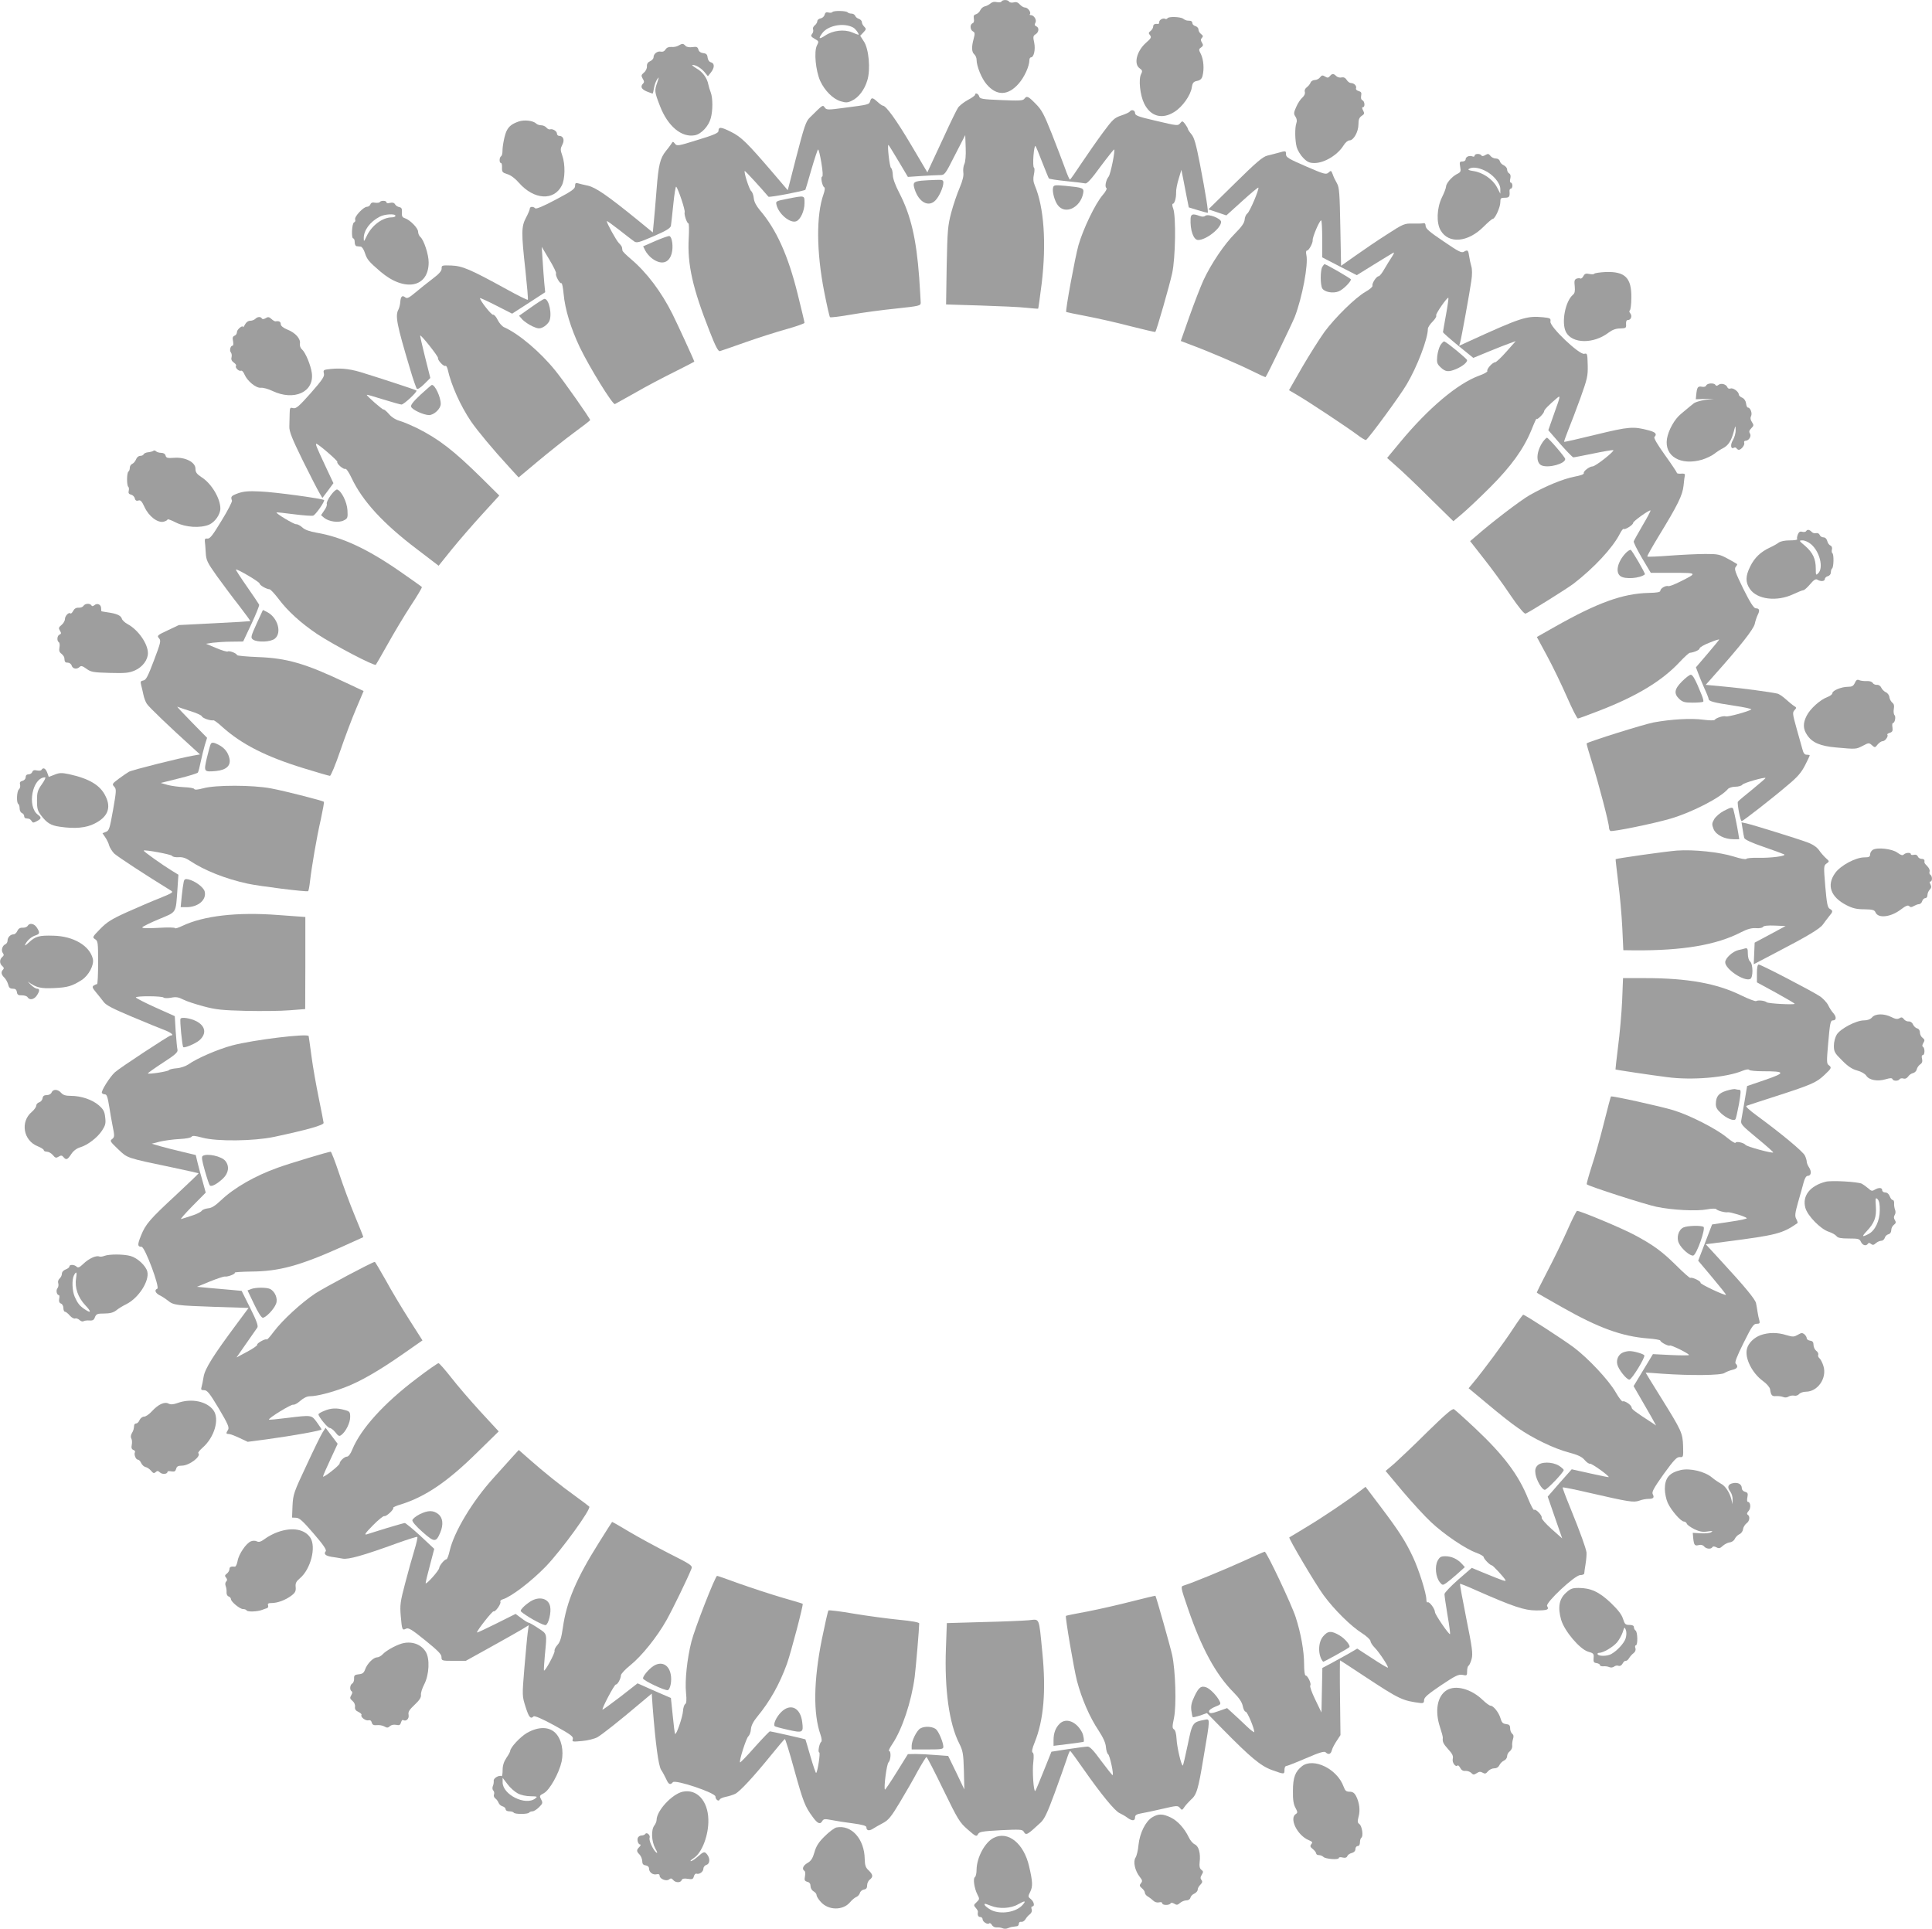 <?xml version="1.0" standalone="no"?>
<!DOCTYPE svg PUBLIC "-//W3C//DTD SVG 20010904//EN"
 "http://www.w3.org/TR/2001/REC-SVG-20010904/DTD/svg10.dtd">
<svg version="1.0" xmlns="http://www.w3.org/2000/svg"
 width="1280pt" height="1278pt" viewBox="0 0 1280 1278"
 preserveAspectRatio="xMidYMid meet">
<g transform="translate(0,1278) scale(0.1,-0.1)"
fill="#9e9e9e" stroke="none">
<path d="M6635 12770 c-3 -6 -17 -7 -31 -4 -16 4 -31 1 -42 -9 -9 -8 -26 -17
-37 -19 -11 -2 -24 -13 -30 -25 -5 -12 -18 -24 -28 -27 -15 -4 -18 -11 -15
-30 3 -15 0 -27 -8 -30 -19 -7 -18 -43 2 -54 13 -7 14 -15 5 -48 -15 -54 -14
-89 4 -104 8 -7 15 -23 15 -35 0 -43 33 -125 67 -164 66 -77 141 -76 212 5 38
43 71 116 71 156 0 10 5 18 10 18 20 0 31 52 22 97 -9 39 -7 46 9 56 23 14 25
45 4 53 -11 5 -12 11 -5 24 10 19 -10 50 -32 50 -6 0 -8 3 -5 6 11 11 -13 44
-31 44 -10 0 -25 9 -35 20 -12 14 -24 19 -41 14 -13 -3 -27 -1 -30 5 -9 14
-43 14 -51 1z"/>
<path d="M5515 12700 c-3 -4 -14 -6 -26 -3 -15 4 -22 0 -26 -15 -3 -12 -15
-22 -27 -24 -11 -2 -21 -10 -21 -18 0 -8 -8 -21 -17 -28 -9 -7 -15 -19 -11
-27 3 -9 0 -22 -7 -30 -10 -12 -7 -18 17 -32 29 -16 29 -18 15 -45 -20 -41 -8
-166 22 -234 30 -65 85 -120 136 -135 34 -10 46 -10 74 4 44 20 84 73 102 134
23 72 10 211 -23 259 l-24 37 21 22 c19 20 20 24 6 38 -9 9 -16 22 -16 31 0 8
-9 17 -19 21 -11 3 -22 12 -25 20 -3 8 -14 15 -25 15 -11 0 -22 4 -25 8 -7 11
-94 13 -101 2z m137 -102 c16 -8 44 -48 35 -48 -3 0 -22 7 -43 16 -51 21 -125
13 -176 -21 -41 -27 -48 -23 -22 13 37 53 142 74 206 40z"/>
<path d="M7735 12659 c-4 -5 -10 -7 -15 -4 -13 8 -40 -6 -40 -21 0 -8 -3 -13
-7 -13 -22 4 -33 -3 -33 -17 0 -9 -8 -22 -17 -29 -14 -11 -15 -15 -4 -28 11
-14 7 -21 -25 -49 -63 -55 -85 -142 -43 -171 18 -13 19 -18 9 -38 -18 -33 -7
-139 20 -194 42 -87 120 -108 201 -56 53 33 107 109 115 162 5 31 11 38 35 43
20 4 31 13 36 33 12 45 7 107 -10 143 -16 31 -16 34 1 46 14 10 15 16 5 32 -9
15 -9 22 0 31 9 10 8 15 -5 25 -10 7 -18 21 -18 31 0 9 -9 19 -20 22 -11 3
-20 12 -20 19 0 8 -6 15 -12 16 -7 0 -18 2 -24 2 -6 1 -18 6 -25 12 -18 13
-97 16 -104 3z"/>
<path d="M4495 12478 c-11 -7 -32 -11 -47 -9 -18 1 -31 -4 -39 -17 -7 -12 -19
-17 -31 -14 -22 5 -48 -14 -48 -37 0 -9 -10 -21 -22 -26 -16 -7 -23 -18 -22
-35 1 -13 -8 -32 -20 -41 -18 -16 -19 -20 -8 -40 10 -15 11 -24 3 -32 -20 -20
-12 -38 24 -53 19 -7 36 -14 38 -14 3 0 7 17 10 38 4 21 13 46 21 57 13 18 13
15 1 -20 -20 -56 -19 -63 17 -156 51 -134 143 -212 232 -195 42 8 91 60 105
113 14 49 14 134 0 170 -6 15 -13 39 -16 53 -8 43 -38 84 -79 107 -21 13 -33
23 -26 23 22 0 56 -20 80 -48 l22 -27 20 25 c25 32 25 60 1 67 -12 3 -21 15
-23 32 -2 20 -9 27 -29 29 -17 2 -29 11 -32 24 -5 17 -12 20 -39 16 -20 -3
-38 0 -46 8 -16 17 -21 17 -47 2z"/>
<path d="M8810 12275 c-9 -11 -16 -12 -31 -2 -17 10 -22 9 -33 -5 -7 -10 -23
-18 -35 -18 -12 0 -25 -8 -28 -17 -4 -10 -15 -24 -25 -31 -11 -8 -17 -21 -13
-31 3 -11 -3 -25 -16 -37 -12 -10 -31 -38 -41 -62 -17 -38 -18 -46 -5 -65 9
-14 11 -29 6 -42 -11 -30 -10 -114 2 -160 6 -21 26 -54 44 -72 27 -27 41 -33
74 -33 65 0 153 53 192 116 12 20 29 34 40 34 27 0 59 57 59 106 0 31 5 45 21
56 19 12 20 17 10 36 -8 14 -8 22 -1 22 15 0 12 40 -4 46 -8 3 -11 15 -8 30 4
20 0 26 -17 31 -12 3 -20 11 -17 18 6 16 -13 35 -34 35 -8 0 -21 9 -28 21 -9
14 -20 19 -34 16 -11 -3 -27 1 -35 9 -18 18 -27 18 -43 -1z"/>
<path d="M6460 12152 c0 -5 -22 -21 -49 -35 -27 -15 -56 -38 -64 -51 -9 -13
-50 -97 -91 -187 -42 -90 -84 -181 -94 -202 l-18 -39 -107 181 c-99 167 -167
261 -188 261 -4 0 -20 11 -35 25 -33 30 -41 31 -49 5 -7 -23 -8 -23 -169 -44
-112 -15 -120 -15 -132 2 -14 18 -9 22 -99 -67 -26 -25 -37 -59 -92 -271 -19
-74 -39 -152 -44 -172 l-10 -38 -92 108 c-179 209 -216 245 -285 279 -66 33
-82 34 -82 5 0 -13 -32 -27 -138 -59 -128 -40 -138 -42 -150 -25 -13 16 -15
16 -25 -2 -7 -10 -22 -31 -35 -46 -39 -49 -49 -91 -62 -255 -7 -88 -15 -188
-19 -222 l-6 -63 -100 82 c-202 164 -278 216 -330 228 -28 6 -58 13 -67 16
-14 4 -18 0 -18 -18 0 -19 -21 -34 -127 -90 -84 -45 -131 -64 -137 -58 -14 14
-36 12 -36 -3 0 -6 -11 -33 -25 -59 -31 -59 -32 -97 -4 -349 11 -105 19 -193
16 -195 -3 -3 -67 29 -143 71 -242 133 -291 153 -364 156 -62 2 -65 1 -64 -20
0 -16 -16 -35 -60 -68 -34 -26 -85 -66 -114 -91 -42 -35 -55 -42 -67 -32 -20
16 -30 7 -33 -30 -1 -18 -7 -40 -12 -50 -23 -42 -12 -98 77 -395 19 -66 40
-124 44 -130 6 -6 25 6 50 31 l40 40 -35 139 c-19 77 -34 141 -32 142 6 6 121
-139 118 -149 -4 -14 39 -59 49 -52 5 3 11 -8 15 -23 23 -104 84 -240 154
-344 44 -64 148 -189 253 -303 l63 -69 129 108 c71 59 177 144 237 188 59 43
108 81 108 84 0 10 -176 261 -231 328 -99 123 -241 243 -337 286 -15 6 -35 29
-45 50 -10 21 -24 36 -30 34 -10 -4 -87 93 -87 110 0 3 48 -19 107 -49 l106
-54 110 71 109 71 -6 61 c-3 33 -8 101 -11 150 l-6 90 50 -84 c28 -46 48 -88
45 -92 -7 -12 25 -71 35 -65 5 3 11 -28 15 -70 9 -103 48 -229 107 -354 63
-131 218 -383 233 -377 6 3 67 37 136 76 69 40 185 101 258 137 72 36 132 67
132 68 0 6 -111 248 -145 316 -73 146 -170 275 -274 363 -31 26 -57 52 -57 57
-1 6 -2 15 -3 20 0 6 -10 19 -21 30 -17 17 -80 131 -80 145 0 4 36 -22 81 -57
44 -35 89 -69 100 -77 17 -12 32 -8 129 34 84 36 111 53 115 69 2 11 9 76 16
144 7 68 15 119 19 115 14 -15 61 -156 56 -169 -5 -14 15 -74 25 -74 4 0 5
-44 2 -98 -10 -173 26 -332 138 -616 40 -103 58 -136 69 -132 8 2 85 29 170
59 85 30 208 69 273 87 64 18 117 37 117 41 0 5 -20 91 -45 190 -64 259 -142
430 -251 557 -24 29 -38 56 -40 79 -2 19 -9 40 -17 47 -13 10 -50 126 -43 133
3 3 114 -119 157 -170 5 -7 239 38 245 46 1 1 19 62 40 135 21 72 41 132 44
132 4 0 14 -40 22 -90 9 -53 11 -90 5 -90 -12 0 0 -62 13 -70 7 -4 5 -21 -4
-47 -49 -138 -47 -381 4 -643 18 -91 35 -168 39 -171 3 -4 67 4 141 17 74 13
208 31 298 40 152 16 162 19 162 38 0 12 -5 86 -10 166 -19 257 -55 414 -133
564 -26 50 -42 94 -42 119 -1 21 -6 41 -12 45 -9 6 -26 152 -17 152 2 0 31
-48 66 -106 l63 -106 89 6 c49 3 104 6 122 6 33 0 35 2 101 133 l68 132 3 -85
c2 -51 -2 -93 -9 -107 -6 -12 -9 -36 -7 -54 4 -23 -4 -55 -24 -103 -17 -39
-42 -113 -56 -165 -23 -88 -25 -118 -30 -352 l-4 -256 228 -7 c126 -4 263 -10
304 -15 41 -4 76 -7 78 -6 2 2 12 79 24 171 31 265 15 500 -46 645 -11 26 -12
46 -6 74 5 23 5 42 0 45 -5 3 -6 38 -3 78 3 40 9 69 13 65 4 -4 24 -53 45
-108 22 -55 41 -103 44 -107 3 -4 56 -12 116 -18 61 -6 117 -13 125 -15 11 -4
43 31 100 110 47 63 88 114 91 115 10 0 -23 -164 -36 -180 -18 -22 -27 -68
-15 -75 6 -4 -4 -24 -25 -48 -49 -57 -129 -224 -160 -332 -22 -78 -88 -435
-81 -442 1 -1 62 -14 136 -28 74 -14 206 -44 293 -67 87 -22 160 -39 161 -37
9 9 95 311 112 389 22 102 26 375 7 428 -7 17 -8 32 -3 32 12 0 23 39 22 75
-1 17 7 58 17 90 l18 60 11 -55 c6 -30 17 -86 24 -124 l14 -70 59 -18 c33 -10
63 -18 66 -18 7 0 -12 121 -52 328 -25 128 -37 170 -55 192 -13 15 -24 32 -24
36 0 5 -9 19 -18 32 -16 21 -20 22 -31 8 -18 -21 -15 -21 -168 15 -113 26
-133 34 -133 50 0 19 -24 26 -35 10 -3 -5 -28 -17 -56 -26 -47 -16 -57 -26
-123 -115 -40 -54 -103 -145 -142 -203 -38 -58 -72 -106 -75 -107 -4 0 -19 35
-34 78 -15 42 -55 145 -87 227 -51 128 -66 157 -106 197 -51 52 -59 55 -76 33
-9 -12 -34 -13 -153 -8 -126 5 -142 8 -146 25 -5 18 -27 26 -27 10z"/>
<path d="M3436 11975 c-42 -15 -63 -30 -78 -59 -14 -25 -29 -100 -29 -138 0
-15 -4 -30 -9 -33 -13 -8 -13 -45 -1 -45 5 0 8 -14 7 -31 -1 -28 3 -33 36 -43
23 -7 52 -29 77 -58 99 -112 231 -120 283 -17 22 42 24 141 3 199 -13 37 -13
45 1 72 16 31 6 58 -22 58 -8 0 -14 7 -14 15 0 16 -29 34 -46 28 -6 -2 -17 3
-24 12 -7 8 -22 15 -34 15 -12 0 -27 5 -33 11 -20 20 -79 27 -117 14z"/>
<path d="M8470 11768 c-19 -5 -52 -14 -74 -19 -31 -8 -75 -46 -214 -183 l-176
-173 60 -20 59 -20 104 94 c57 52 105 92 108 90 7 -8 -56 -159 -73 -171 -9 -7
-17 -25 -18 -42 -2 -21 -20 -47 -63 -90 -71 -71 -159 -201 -210 -311 -19 -42
-61 -150 -93 -240 l-57 -162 71 -27 c116 -43 305 -124 400 -171 48 -24 89 -43
91 -41 10 11 175 353 193 398 50 130 91 348 77 411 -4 18 -2 29 4 29 13 0 40
51 38 70 -2 19 45 130 56 130 4 0 7 -55 7 -122 l0 -123 114 -59 115 -59 113
70 c62 38 120 74 128 78 9 6 6 -4 -8 -26 -12 -18 -35 -55 -50 -81 -15 -27 -32
-48 -38 -48 -15 0 -46 -48 -41 -63 2 -7 -19 -25 -46 -40 -68 -39 -202 -171
-273 -267 -32 -45 -98 -149 -147 -233 l-87 -152 51 -30 c81 -47 338 -218 398
-263 30 -23 57 -39 61 -37 19 12 228 296 270 369 70 118 140 302 140 367 0 10
14 31 31 48 17 17 28 35 24 41 -6 9 74 124 81 117 2 -2 -5 -53 -16 -113 -11
-60 -20 -112 -20 -115 0 -3 45 -43 100 -88 l101 -82 102 42 c56 23 119 48 140
55 l39 14 -62 -70 c-34 -39 -68 -70 -74 -70 -18 0 -59 -47 -52 -58 3 -5 -21
-19 -55 -31 -142 -52 -335 -214 -523 -441 l-86 -104 62 -55 c35 -30 134 -124
220 -210 l157 -154 58 49 c32 27 115 105 184 174 142 142 223 255 275 381 18
46 34 80 34 75 0 -14 50 35 50 49 0 10 32 43 88 90 21 17 20 10 -19 -98 l-41
-117 78 -90 c43 -49 83 -90 88 -90 6 0 65 12 130 25 66 14 126 24 134 23 15
-3 -117 -108 -137 -108 -20 0 -62 -32 -58 -44 3 -8 -20 -16 -62 -24 -76 -15
-189 -61 -298 -123 -65 -38 -252 -181 -360 -276 l-33 -28 90 -115 c50 -63 130
-172 177 -243 59 -86 92 -126 101 -122 24 9 275 166 317 198 135 104 258 236
306 329 11 22 23 37 26 34 8 -8 63 26 63 40 0 11 109 89 115 82 2 -2 -21 -46
-52 -98 -30 -52 -57 -100 -59 -106 -3 -6 22 -55 54 -110 l59 -99 147 0 c164 0
164 0 46 -59 -36 -18 -70 -31 -77 -29 -17 6 -53 -15 -53 -31 0 -9 -22 -13 -77
-14 -172 -4 -339 -65 -619 -223 l-122 -69 67 -124 c37 -68 96 -190 131 -270
35 -80 68 -146 74 -146 5 0 68 23 140 51 251 97 419 199 536 325 30 32 60 59
65 59 29 3 65 19 65 29 0 7 29 24 65 38 36 15 65 24 65 21 0 -2 -35 -45 -77
-94 l-77 -90 14 -37 c7 -20 26 -65 41 -100 16 -34 29 -67 29 -72 0 -16 35 -25
168 -45 67 -10 119 -21 115 -25 -17 -13 -155 -51 -169 -46 -15 6 -65 -10 -74
-23 -3 -5 -36 -4 -75 1 -82 11 -214 3 -329 -18 -64 -12 -431 -127 -444 -139
-2 -2 15 -61 37 -131 43 -137 111 -397 111 -426 0 -9 4 -19 9 -23 13 -7 280
47 397 81 142 41 336 141 382 197 7 8 29 15 49 15 20 0 42 6 47 14 10 12 146
51 153 44 2 -2 -38 -35 -87 -76 -50 -40 -93 -76 -96 -81 -6 -11 16 -129 25
-129 9 0 208 155 307 240 63 52 89 83 113 130 17 33 31 63 31 65 0 3 -9 5 -20
5 -14 0 -22 10 -29 38 -6 20 -23 83 -39 139 -26 93 -27 103 -13 118 15 16 14
18 -3 28 -11 7 -35 27 -55 45 -20 18 -45 35 -56 37 -44 10 -227 35 -347 46
l-127 12 62 70 c167 187 257 301 263 335 4 19 13 46 20 60 15 29 10 42 -14 42
-12 0 -37 38 -82 129 -54 111 -62 132 -50 146 7 8 11 17 9 18 -2 2 -30 18 -61
35 -53 29 -65 32 -148 32 -50 0 -157 -5 -237 -11 -79 -6 -147 -9 -149 -6 -3 2
31 62 74 133 129 211 159 272 166 337 3 32 7 63 9 70 1 8 -8 11 -25 9 -16 -1
-28 1 -28 5 0 4 -36 58 -79 118 -49 68 -76 114 -70 120 19 19 8 32 -38 44
-102 27 -130 25 -348 -28 -114 -28 -210 -50 -212 -48 -2 2 11 37 27 78 17 41
53 136 81 213 45 126 50 145 48 218 -2 76 -3 79 -23 74 -32 -8 -228 178 -224
213 3 22 -1 24 -47 29 -111 11 -147 -1 -499 -162 l-59 -27 7 23 c9 33 63 330
74 408 6 39 6 76 0 95 -5 16 -11 46 -14 65 -6 43 -10 47 -34 33 -16 -11 -35
-1 -136 68 -91 61 -118 84 -119 102 0 14 -5 21 -15 18 -8 -2 -40 -3 -71 -2
-54 1 -62 -2 -170 -72 -63 -40 -157 -104 -209 -141 l-95 -67 -5 258 c-4 221
-7 262 -22 288 -10 17 -23 43 -28 59 -10 27 -12 28 -28 13 -16 -15 -28 -12
-150 41 -113 49 -132 60 -132 79 0 25 0 25 -50 11z"/>
<path d="M9770 11749 c0 -6 -7 -9 -15 -5 -21 8 -45 -3 -45 -20 0 -8 -10 -14
-21 -14 -19 0 -20 -4 -15 -35 6 -31 4 -36 -23 -49 -34 -18 -71 -62 -71 -84 0
-8 -12 -40 -27 -70 -34 -70 -38 -169 -8 -219 53 -90 180 -79 283 24 29 29 57
53 62 53 15 0 50 77 50 110 0 27 3 30 30 30 29 0 34 7 31 43 -1 9 3 17 8 17 6
0 11 9 11 20 0 11 -5 20 -10 20 -6 0 -8 11 -4 26 4 17 2 29 -7 35 -8 4 -14 16
-14 26 0 10 -10 22 -22 28 -12 5 -24 17 -26 27 -3 11 -14 18 -27 18 -13 0 -29
8 -36 18 -11 14 -16 15 -33 5 -13 -8 -22 -9 -26 -3 -8 14 -45 13 -45 -1z m65
-98 c55 -25 105 -83 105 -123 l0 -31 -23 44 c-28 52 -95 98 -157 106 -28 4
-37 9 -28 14 21 14 60 10 103 -10z"/>
<path d="M6105 11583 c-53 -6 -59 -14 -45 -57 28 -87 93 -121 138 -73 25 26
52 87 52 117 0 18 -6 20 -52 18 -29 -1 -71 -3 -93 -5z"/>
<path d="M6977 11538 c-7 -26 9 -88 31 -117 48 -65 149 -18 168 77 7 37 1 39
-119 51 -68 6 -76 5 -80 -11z"/>
<path d="M5217 11463 c-77 -15 -79 -16 -72 -42 15 -60 91 -122 130 -107 28 10
55 69 55 119 0 54 5 53 -113 30z"/>
<path d="M2516 11441 c-3 -4 -17 -6 -31 -4 -17 4 -27 0 -31 -11 -3 -9 -14 -16
-23 -16 -23 0 -85 -66 -78 -84 3 -8 0 -17 -7 -19 -15 -6 -20 -107 -5 -107 5 0
9 -11 9 -25 0 -14 6 -26 13 -26 6 -1 19 -2 27 -3 8 0 21 -20 28 -43 14 -42 24
-55 102 -122 160 -137 320 -107 320 61 0 52 -32 149 -55 168 -8 7 -15 23 -15
35 0 24 -54 79 -89 90 -16 5 -20 14 -18 38 1 24 -2 32 -18 35 -11 2 -24 11
-28 19 -6 10 -17 13 -33 9 -14 -4 -24 -2 -24 4 0 12 -37 13 -44 1z m104 -91
c0 -5 -11 -10 -24 -10 -62 0 -134 -54 -167 -125 -18 -38 -19 -38 -19 -12 0 52
42 108 105 141 33 18 105 22 105 6z"/>
<path d="M7888 11333 c-4 -78 19 -143 50 -143 53 0 152 78 152 120 0 23 -86
56 -105 40 -9 -7 -21 -7 -39 0 -44 16 -56 12 -58 -17z"/>
<path d="M4343 11184 l-82 -36 14 -28 c8 -16 27 -38 41 -49 62 -49 116 -37
134 30 12 43 3 110 -15 115 -6 2 -47 -13 -92 -32z"/>
<path d="M8760 11011 c-13 -25 -13 -117 0 -141 14 -25 72 -36 110 -20 29 12
80 63 80 79 0 6 -164 101 -175 101 -2 0 -9 -9 -15 -19z"/>
<path d="M10563 10967 c-3 -5 -18 -5 -33 -2 -23 5 -31 2 -40 -15 -6 -11 -15
-18 -20 -15 -4 3 -16 2 -25 -1 -14 -6 -16 -16 -12 -50 3 -32 0 -47 -11 -56
-52 -43 -79 -186 -47 -248 41 -78 183 -80 283 -3 24 18 48 27 76 27 38 1 41 3
39 29 -1 18 3 27 13 27 20 0 29 27 15 44 -7 8 -8 17 -3 20 5 3 10 41 10 84 2
131 -41 174 -169 170 -39 -2 -73 -7 -76 -11z"/>
<path d="M3517 10743 l-78 -55 23 -26 c13 -13 42 -33 66 -44 36 -16 46 -17 69
-6 15 7 33 24 41 38 22 42 0 151 -31 150 -7 -1 -47 -26 -90 -57z"/>
<path d="M1692 10668 c-7 -7 -22 -13 -34 -13 -14 0 -27 -10 -35 -25 -7 -14
-13 -21 -13 -17 0 17 -40 -15 -40 -32 0 -11 -7 -22 -16 -25 -12 -5 -15 -14
-10 -36 3 -17 2 -30 -3 -30 -14 0 -22 -31 -12 -44 6 -7 8 -21 5 -33 -4 -14 1
-25 15 -35 12 -8 18 -18 15 -21 -10 -10 18 -39 32 -33 7 3 17 -8 24 -25 18
-43 76 -91 108 -88 15 2 50 -8 77 -21 143 -68 277 -8 261 118 -7 52 -41 135
-65 157 -11 9 -16 25 -14 38 6 32 -29 72 -82 93 -29 12 -45 25 -45 37 0 16
-12 22 -34 18 -5 -1 -17 6 -28 16 -15 14 -23 15 -38 5 -12 -7 -21 -8 -25 -2
-8 14 -29 12 -43 -2z"/>
<path d="M9544 10495 c-9 -14 -19 -48 -22 -75 -4 -43 -1 -51 23 -74 32 -30 51
-32 102 -11 42 18 73 43 73 59 -1 9 -129 115 -151 124 -4 2 -15 -9 -25 -23z"/>
<path d="M2162 10332 c-18 -3 -21 -8 -16 -27 5 -19 -11 -42 -87 -129 -79 -89
-97 -104 -116 -100 -22 6 -23 3 -24 -37 -1 -24 -1 -63 -2 -85 -1 -33 17 -78
89 -225 50 -101 100 -198 111 -216 l19 -32 37 49 36 49 -53 113 c-59 126 -68
148 -60 148 12 0 143 -113 139 -120 -7 -11 42 -53 53 -46 6 3 24 -24 41 -60
72 -153 209 -303 437 -475 l140 -107 86 107 c47 58 138 163 201 232 l115 126
-116 115 c-187 184 -281 257 -429 332 -38 18 -88 40 -113 47 -28 8 -56 25 -73
46 -16 18 -32 32 -36 30 -7 -2 -111 89 -111 97 0 3 48 -11 108 -30 59 -18 114
-34 122 -34 16 0 108 86 99 93 -5 5 -260 88 -371 122 -81 24 -145 29 -226 17z"/>
<path d="M11304 10226 c-3 -8 -15 -11 -29 -8 -27 5 -32 -4 -37 -53 l-3 -30 60
2 60 1 -57 -7 c-32 -5 -65 -15 -75 -22 -19 -15 -30 -24 -86 -71 -43 -35 -83
-107 -93 -165 -18 -116 91 -180 234 -138 28 9 64 26 79 38 15 12 41 29 57 37
36 18 56 49 72 108 12 46 13 46 13 12 1 -19 -8 -49 -18 -66 -19 -31 -14 -63 7
-50 6 3 13 2 17 -4 3 -5 10 -10 15 -10 16 0 41 32 36 46 -3 8 1 14 8 14 23 0
41 30 30 48 -8 12 -5 21 9 35 17 17 17 21 4 41 -10 15 -12 27 -6 39 10 18 -4
57 -21 57 -5 0 -10 12 -12 28 -2 16 -12 31 -25 37 -13 5 -23 15 -23 21 0 19
-38 47 -55 40 -9 -3 -18 0 -21 9 -8 20 -42 29 -59 15 -9 -7 -15 -8 -20 0 -9
15 -55 12 -61 -4z"/>
<path d="M2786 10165 c-48 -45 -67 -69 -62 -80 7 -20 82 -54 118 -55 33 0 78
42 78 74 0 46 -38 127 -59 126 -3 -1 -37 -30 -75 -65z"/>
<path d="M10222 9853 c-45 -65 -48 -141 -7 -157 47 -18 155 12 155 43 0 12
-111 141 -121 141 -4 0 -16 -12 -27 -27z"/>
<path d="M1017 9794 c-3 -4 -19 -8 -34 -10 -15 -1 -29 -8 -31 -13 -2 -6 -12
-11 -23 -11 -11 0 -23 -10 -28 -24 -5 -13 -17 -26 -25 -29 -9 -4 -16 -15 -16
-26 0 -11 -4 -22 -9 -25 -12 -8 -12 -94 -1 -101 4 -3 6 -14 3 -26 -4 -15 0
-22 15 -26 11 -2 23 -14 25 -25 4 -14 11 -18 24 -14 14 5 23 -5 41 -44 28 -61
87 -106 127 -96 14 4 25 10 25 15 0 4 25 -5 56 -21 65 -32 160 -38 219 -14 39
17 75 68 75 107 0 67 -59 166 -124 207 -33 22 -41 33 -41 57 0 43 -68 78 -142
72 -43 -3 -52 -1 -56 15 -3 11 -14 18 -29 18 -13 0 -29 5 -34 10 -6 6 -13 7
-17 4z"/>
<path d="M2191 9498 c-17 -23 -29 -49 -26 -56 3 -8 -5 -28 -17 -44 l-21 -31
21 -18 c32 -25 95 -34 129 -17 26 13 28 17 25 68 -3 54 -40 128 -68 137 -7 2
-26 -15 -43 -39z"/>
<path d="M1577 9512 c-46 -17 -50 -22 -40 -49 2 -6 -28 -66 -69 -132 -58 -96
-77 -121 -93 -119 -15 2 -19 -2 -18 -17 2 -11 4 -45 6 -76 3 -51 9 -64 75
-157 40 -55 106 -144 148 -197 41 -54 74 -98 72 -100 -2 -1 -109 -8 -238 -14
l-235 -12 -74 -35 c-69 -32 -72 -36 -58 -52 15 -16 12 -28 -33 -147 -40 -106
-53 -131 -70 -133 -18 -3 -21 -8 -15 -30 4 -15 11 -44 15 -64 4 -20 14 -48 23
-61 13 -21 153 -155 307 -294 l45 -41 -40 -7 c-84 -14 -411 -96 -431 -108 -11
-7 -42 -27 -67 -46 -44 -33 -46 -36 -30 -53 15 -16 14 -28 -8 -154 -22 -123
-26 -137 -47 -145 l-23 -9 19 -28 c10 -15 22 -39 25 -53 4 -14 19 -38 33 -53
22 -21 218 -149 373 -244 22 -13 20 -15 -70 -52 -52 -20 -150 -63 -218 -93
-104 -47 -133 -66 -178 -112 -51 -52 -52 -55 -33 -67 19 -12 20 -23 20 -155 0
-79 -3 -143 -7 -143 -5 0 -14 -4 -22 -9 -12 -8 -9 -16 15 -45 16 -19 39 -48
51 -64 16 -22 64 -46 190 -99 92 -39 189 -78 215 -88 42 -16 64 -35 39 -35
-11 0 -340 -216 -370 -244 -33 -30 -93 -125 -86 -137 4 -5 12 -9 20 -9 13 0
18 -16 31 -95 3 -22 12 -73 20 -114 14 -68 13 -74 -3 -87 -17 -12 -13 -17 39
-67 65 -61 48 -56 368 -123 90 -19 165 -36 166 -37 1 -1 -65 -65 -148 -142
-176 -163 -203 -194 -234 -271 -24 -60 -24 -74 4 -74 22 0 123 -271 104 -278
-21 -7 -13 -28 15 -43 16 -7 41 -24 56 -36 37 -30 56 -32 313 -41 l221 -7 -78
-105 c-157 -211 -211 -297 -220 -351 -4 -27 -11 -59 -14 -69 -5 -16 -2 -20 18
-20 20 0 36 -20 97 -122 60 -101 70 -125 61 -140 -15 -24 -14 -28 5 -28 8 0
40 -12 70 -26 l55 -26 122 16 c175 24 367 58 367 66 0 3 -14 25 -31 48 -36 49
-33 48 -199 28 -63 -8 -116 -13 -118 -11 -8 8 149 104 161 99 7 -2 28 9 47 26
22 19 44 30 64 30 46 0 146 26 234 60 100 38 223 109 382 220 l129 90 -88 138
c-48 75 -118 192 -155 260 -38 67 -70 122 -73 122 -15 0 -331 -168 -394 -209
-93 -62 -218 -177 -275 -253 -23 -31 -44 -55 -47 -52 -8 8 -68 -26 -63 -35 3
-4 -27 -25 -66 -46 l-71 -38 64 92 c35 50 68 98 74 106 7 11 -5 45 -47 129
l-57 114 -63 6 c-35 3 -101 9 -148 13 l-85 8 85 35 c47 19 92 34 100 33 19 -3
71 17 66 26 -2 3 46 6 107 7 185 1 321 38 596 161 80 36 147 66 148 67 1 1
-24 65 -56 141 -32 77 -79 204 -105 283 -26 78 -51 142 -55 142 -15 0 -277
-79 -351 -106 -151 -54 -289 -133 -376 -216 -38 -36 -63 -52 -86 -53 -17 -2
-37 -9 -42 -17 -6 -8 -36 -23 -66 -32 -30 -10 -62 -20 -70 -22 -8 -3 25 35 74
85 l89 90 -20 73 c-12 40 -27 96 -34 125 l-12 51 -88 21 c-48 11 -114 28 -146
37 l-58 17 55 14 c30 7 88 15 129 17 41 2 76 8 80 15 6 9 24 7 72 -6 96 -26
341 -23 474 5 221 47 330 78 329 93 -1 8 -15 82 -32 164 -17 83 -39 206 -48
275 -9 69 -18 130 -19 136 -5 19 -368 -25 -507 -62 -94 -25 -235 -86 -289
-125 -18 -12 -51 -24 -77 -26 -25 -2 -49 -7 -52 -12 -6 -10 -140 -30 -140 -22
0 3 45 35 100 71 81 52 99 69 96 85 -3 11 -8 66 -12 122 l-6 101 -129 58 c-71
32 -129 62 -129 66 0 11 177 10 184 -1 3 -4 25 -5 48 -1 34 7 51 4 82 -12 21
-11 82 -31 135 -45 81 -22 124 -26 281 -30 102 -2 232 -1 289 4 l103 8 1 305
0 305 -179 13 c-273 21 -495 -5 -636 -72 -27 -13 -48 -19 -48 -15 0 5 -50 6
-112 2 -74 -4 -109 -3 -105 4 3 5 53 30 111 54 119 50 110 34 122 204 l6 90
-44 27 c-65 40 -190 129 -186 133 8 7 182 -25 188 -35 4 -7 23 -10 42 -9 25 2
47 -4 75 -23 98 -65 236 -120 383 -152 77 -17 390 -56 401 -50 4 2 9 32 13 66
11 96 44 291 72 412 13 60 22 111 20 114 -9 8 -259 72 -351 89 -121 23 -368
23 -447 1 -38 -10 -58 -12 -61 -5 -1 5 -32 11 -68 12 -35 2 -84 8 -109 15
l-45 13 120 30 c66 16 123 34 126 39 4 6 12 38 19 72 7 33 19 83 27 110 l15
48 -103 105 c-57 58 -99 103 -94 101 6 -3 43 -15 83 -28 40 -12 76 -28 79 -35
4 -13 58 -31 76 -27 5 2 32 -18 60 -44 128 -115 290 -197 537 -273 90 -28 170
-51 176 -51 6 0 37 74 68 165 31 91 79 218 106 281 l49 116 -117 55 c-270 128
-391 163 -584 170 -76 3 -138 9 -138 13 0 11 -50 31 -61 24 -6 -3 -40 7 -77
23 l-67 28 45 7 c25 3 80 7 123 7 l78 1 55 117 c30 64 53 121 51 127 -3 6 -39
60 -81 120 -42 60 -75 111 -73 113 7 6 157 -82 157 -93 0 -11 45 -37 66 -38 7
-1 33 -29 59 -63 61 -82 150 -162 257 -234 116 -76 378 -213 388 -203 4 5 40
68 80 139 40 72 107 184 150 250 43 65 77 122 75 126 -2 3 -68 50 -146 104
-217 150 -383 227 -552 256 -46 8 -77 19 -93 34 -14 13 -33 23 -42 22 -15 -1
-136 72 -130 78 2 2 54 -4 116 -12 63 -8 120 -12 127 -9 17 6 79 96 72 103
-11 10 -324 53 -422 57 -78 4 -111 1 -148 -12z"/>
<path d="M11966 9261 c-3 -5 -15 -7 -26 -4 -14 4 -22 -1 -29 -18 -5 -13 -7
-27 -4 -31 2 -5 -20 -8 -49 -8 -33 0 -62 -6 -74 -15 -10 -8 -37 -23 -59 -33
-60 -28 -101 -67 -129 -124 -32 -64 -33 -105 -3 -149 47 -71 180 -87 289 -35
30 14 60 26 66 26 6 0 26 18 44 39 25 30 38 37 48 31 22 -14 50 -12 50 4 0 7
9 16 20 19 12 3 20 14 20 25 0 12 4 23 8 26 11 7 13 94 2 101 -4 3 -6 14 -3
25 3 12 -1 22 -10 26 -8 3 -18 16 -21 30 -4 15 -14 24 -25 24 -10 0 -22 7 -25
16 -4 10 -14 14 -24 12 -10 -3 -23 1 -30 9 -15 15 -28 17 -36 4z m32 -86 c58
-48 85 -157 48 -193 -15 -15 -16 -13 -16 31 0 65 -20 106 -70 150 -42 35 -43
37 -18 37 15 0 40 -11 56 -25z"/>
<path d="M10768 9113 c-52 -57 -67 -125 -32 -150 30 -22 129 -15 162 12 5 4
-85 159 -94 162 -6 2 -22 -9 -36 -24z"/>
<path d="M553 8766 c-4 -7 -19 -13 -32 -12 -17 1 -29 -7 -36 -21 -7 -13 -15
-20 -18 -17 -11 11 -37 -17 -37 -38 0 -11 -10 -28 -22 -38 -20 -16 -21 -22
-11 -38 10 -16 9 -21 -2 -26 -17 -6 -20 -42 -5 -51 5 -3 7 -19 4 -34 -4 -21
-1 -32 13 -42 10 -8 18 -20 19 -26 2 -29 5 -33 23 -33 11 0 23 -9 26 -20 7
-22 35 -26 53 -8 9 9 19 6 44 -12 30 -22 44 -25 155 -28 105 -3 129 0 168 17
49 22 85 69 85 114 0 62 -64 154 -134 192 -19 10 -37 27 -39 37 -6 20 -34 33
-92 41 -22 4 -41 6 -42 7 -2 0 -3 9 -3 20 0 25 -25 37 -44 21 -10 -8 -16 -9
-21 -1 -9 15 -43 12 -52 -4z"/>
<path d="M1700 8648 c-39 -86 -40 -93 -24 -105 28 -20 117 -17 145 6 48 39 19
140 -51 176 l-28 14 -42 -91z"/>
<path d="M11144 8266 c-51 -51 -56 -81 -18 -117 22 -20 36 -24 89 -24 35 0 66
3 69 6 4 3 -1 23 -10 45 -40 100 -59 134 -72 134 -8 0 -34 -20 -58 -44z"/>
<path d="M12289 8256 c-10 -21 -19 -26 -46 -26 -43 0 -103 -25 -103 -42 0 -8
-15 -19 -33 -26 -47 -17 -114 -77 -137 -123 -26 -50 -25 -88 3 -129 33 -50 88
-73 192 -82 133 -12 131 -12 176 11 40 21 42 21 61 4 19 -17 21 -17 38 5 10
12 25 22 34 22 16 0 39 33 30 43 -3 3 4 8 16 12 18 6 21 13 18 36 -3 16 -1 29
3 29 13 0 21 42 11 52 -6 6 -8 24 -5 41 4 21 1 33 -9 41 -9 7 -18 23 -20 36
-1 14 -12 29 -24 34 -11 5 -25 19 -30 30 -5 12 -17 20 -29 19 -11 -1 -24 5
-28 13 -5 8 -21 13 -40 12 -18 -1 -40 2 -49 6 -13 6 -21 1 -29 -18z"/>
<path d="M1396 7851 c-3 -5 -14 -45 -25 -90 -22 -95 -21 -96 60 -89 69 7 100
36 89 84 -9 40 -33 70 -72 90 -31 16 -45 18 -52 5z"/>
<path d="M275 7680 c-3 -6 -17 -7 -31 -4 -17 4 -26 1 -30 -10 -3 -9 -15 -16
-25 -16 -12 0 -19 -7 -19 -19 0 -11 -9 -21 -21 -24 -16 -4 -20 -11 -16 -26 3
-11 -1 -25 -8 -31 -14 -11 -17 -88 -4 -96 5 -3 9 -16 9 -30 0 -14 7 -27 15
-30 8 -4 15 -12 15 -20 0 -8 5 -15 10 -15 6 -1 15 -2 20 -3 6 0 15 -8 20 -16
7 -12 12 -12 34 0 31 16 32 24 8 42 -75 53 -38 248 47 248 6 0 -4 -21 -22 -46
-28 -40 -32 -54 -32 -108 0 -53 4 -68 28 -99 38 -50 65 -66 123 -74 100 -15
175 -8 231 21 86 43 111 103 73 180 -35 74 -107 117 -242 147 -49 10 -64 10
-96 -3 l-39 -15 -10 28 c-11 29 -27 37 -38 19z"/>
<path d="M11419 7407 c-24 -13 -52 -37 -62 -54 -16 -28 -16 -35 -4 -66 17 -39
73 -67 133 -67 l37 0 -7 43 c-6 38 -23 122 -32 155 -5 17 -15 15 -65 -11z"/>
<path d="M11545 7289 c3 -24 9 -51 11 -60 3 -11 48 -32 127 -59 67 -23 129
-46 137 -50 20 -11 -88 -25 -175 -23 -38 1 -72 -2 -75 -7 -3 -5 -39 1 -82 15
-95 30 -266 48 -378 40 -78 -6 -400 -52 -406 -57 -1 -2 7 -70 17 -153 11 -82
23 -217 27 -300 l7 -150 75 -1 c318 -2 541 35 705 120 43 22 71 29 99 27 22
-2 42 2 46 8 4 8 32 11 79 9 l71 -3 -102 -55 -103 -55 -3 -72 -3 -71 149 78
c208 108 289 157 309 185 10 14 28 38 40 53 28 33 28 38 6 51 -15 8 -20 34
-30 148 -11 133 -11 138 8 152 20 14 20 15 -3 35 -13 12 -34 35 -46 53 -15 21
-41 39 -79 53 -68 25 -355 114 -402 125 l-33 7 7 -43z"/>
<path d="M12408 7150 c-10 -6 -18 -20 -18 -30 0 -16 -7 -20 -38 -20 -57 0
-157 -53 -193 -103 -59 -81 -31 -160 75 -214 39 -20 66 -27 117 -27 56 -1 68
-4 75 -21 18 -41 102 -31 168 20 33 25 47 30 55 22 9 -9 16 -8 31 1 11 6 26
12 34 12 8 0 18 9 21 20 3 11 13 20 21 20 8 0 14 9 14 21 0 11 7 27 15 35 11
12 12 20 5 35 -7 13 -7 19 0 19 13 0 13 37 -1 45 -6 4 -8 13 -5 21 3 8 -3 23
-14 34 -11 11 -20 22 -20 25 0 3 0 10 0 15 0 6 -9 10 -19 10 -10 0 -22 7 -25
16 -4 10 -14 14 -26 11 -11 -3 -20 -1 -20 4 0 13 -34 11 -47 -2 -8 -8 -19 -5
-42 12 -35 26 -134 37 -163 19z"/>
<path d="M1217 6937 c-3 -12 -9 -55 -13 -94 l-7 -73 38 0 c78 0 135 49 121
104 -7 28 -64 70 -107 80 -22 5 -28 2 -32 -17z"/>
<path d="M183 6646 c-4 -7 -19 -13 -33 -12 -17 1 -28 -6 -35 -21 -5 -13 -17
-23 -25 -23 -21 0 -40 -20 -40 -42 0 -10 -7 -21 -15 -24 -20 -8 -29 -42 -16
-58 8 -10 7 -17 -4 -26 -19 -16 -19 -44 0 -60 11 -9 13 -16 5 -24 -15 -15 -12
-33 9 -53 10 -10 21 -30 25 -45 5 -21 12 -28 30 -28 18 0 25 -6 28 -22 2 -18
9 -23 33 -22 17 0 34 -5 38 -13 13 -21 43 -15 61 12 20 30 20 45 1 45 -8 0
-27 12 -43 28 -15 15 -21 22 -13 16 51 -37 81 -44 168 -40 91 4 121 13 185 54
46 30 83 100 73 140 -21 87 -129 150 -260 153 -97 3 -120 -4 -164 -45 -23 -21
-30 -25 -23 -11 14 27 42 51 70 59 26 9 27 18 6 51 -18 27 -48 33 -61 11z"/>
<path d="M11555 6495 c-5 -2 -22 -6 -37 -9 -39 -9 -88 -54 -88 -81 0 -45 123
-128 165 -111 21 8 20 99 0 116 -9 7 -15 29 -15 51 0 37 -3 41 -25 34z"/>
<path d="M11640 6331 l0 -59 125 -68 c69 -38 125 -71 125 -74 0 -8 -174 1
-185 10 -13 11 -57 16 -70 8 -6 -3 -51 14 -100 38 -160 79 -355 114 -634 114
l-148 0 -6 -152 c-4 -84 -16 -220 -27 -303 -10 -82 -18 -150 -17 -150 4 -3
232 -37 342 -51 164 -22 394 -3 502 43 21 8 38 11 42 5 3 -5 44 -9 91 -9 150
0 152 -10 15 -57 l-120 -41 -16 -96 c-9 -53 -19 -110 -22 -127 -6 -29 -1 -35
104 -122 61 -50 109 -93 107 -95 -7 -7 -173 38 -183 50 -12 15 -63 26 -67 14
-2 -5 -28 11 -58 36 -69 57 -245 147 -354 180 -81 25 -408 97 -413 91 -2 -2
-23 -81 -47 -177 -24 -96 -60 -225 -81 -287 -20 -63 -35 -116 -32 -118 12 -13
392 -135 462 -149 105 -22 266 -30 335 -17 30 6 57 6 60 2 6 -10 60 -25 78
-21 15 2 113 -27 125 -39 4 -4 -46 -15 -111 -24 l-119 -18 -46 -120 -46 -120
94 -112 c51 -61 92 -112 90 -114 -7 -7 -174 72 -169 80 6 9 -56 39 -67 32 -4
-2 -47 36 -95 84 -93 92 -152 135 -276 201 -81 44 -367 163 -380 159 -5 -2
-35 -62 -66 -133 -32 -72 -91 -193 -131 -269 -40 -76 -71 -139 -69 -140 1 -2
75 -44 163 -94 247 -140 399 -195 572 -209 46 -3 83 -10 83 -14 0 -11 56 -40
63 -33 6 6 127 -53 127 -63 0 -3 -54 -3 -120 0 l-119 6 -64 -106 -64 -106 41
-71 c23 -39 57 -98 75 -130 l33 -60 -28 19 c-108 70 -134 89 -134 100 0 16
-47 48 -59 41 -5 -3 -26 24 -47 61 -47 81 -181 224 -278 297 -74 55 -323 216
-334 216 -4 0 -34 -42 -67 -92 -56 -87 -198 -279 -265 -359 l-30 -36 131 -109
c71 -60 160 -130 197 -155 96 -67 238 -136 334 -161 63 -17 89 -29 107 -51 13
-15 29 -26 35 -24 10 4 130 -82 124 -89 -2 -1 -57 10 -124 25 l-121 27 -80
-90 -79 -91 48 -139 48 -138 -70 62 c-39 35 -69 69 -66 75 5 15 -41 62 -50 52
-4 -4 -21 29 -39 72 -64 160 -161 289 -351 468 -69 65 -133 122 -141 127 -11
6 -54 -31 -177 -151 -88 -88 -187 -181 -218 -209 l-58 -49 113 -135 c63 -74
147 -166 188 -204 87 -82 231 -179 300 -203 27 -10 49 -23 49 -29 0 -11 42
-54 53 -54 8 0 77 -75 90 -96 8 -15 -6 -10 -155 51 l-67 28 -90 -78 c-50 -44
-91 -87 -91 -96 0 -10 9 -72 20 -139 12 -67 19 -124 17 -126 -6 -7 -100 130
-100 146 0 21 -37 71 -48 65 -5 -4 -9 5 -9 18 0 41 -49 197 -89 282 -49 104
-91 170 -214 333 l-100 132 -35 -27 c-88 -67 -256 -180 -357 -240 -60 -37
-111 -67 -113 -68 -7 -5 176 -314 227 -383 72 -98 182 -206 255 -252 30 -19
55 -43 56 -52 0 -9 13 -29 29 -45 30 -31 92 -125 86 -131 -2 -2 -49 25 -103
61 l-100 65 -58 -34 c-33 -18 -85 -47 -116 -64 l-57 -30 -3 -148 -3 -147 -41
85 c-23 47 -38 89 -33 94 9 10 -17 66 -31 66 -6 0 -10 33 -10 74 0 87 -21 205
-56 313 -26 81 -192 433 -205 433 -4 0 -69 -29 -145 -64 -126 -57 -335 -143
-391 -160 -22 -7 -22 -8 28 -154 89 -260 184 -435 300 -552 40 -40 58 -68 63
-94 4 -20 12 -36 19 -36 11 0 57 -109 57 -135 0 -5 -24 13 -52 40 -29 28 -70
66 -91 85 l-37 34 -48 -17 c-57 -21 -72 -21 -72 -4 0 8 18 21 41 30 38 15 39
17 28 39 -17 34 -61 79 -86 89 -35 13 -51 1 -79 -58 -20 -41 -25 -65 -21 -95
3 -22 7 -42 9 -44 3 -2 25 3 50 11 l44 16 105 -107 c184 -187 251 -243 325
-270 83 -30 84 -30 84 1 0 14 5 25 11 25 6 0 65 23 130 51 90 39 123 49 132
40 18 -18 34 -13 41 14 3 13 18 41 32 62 l25 38 -3 248 c-2 136 -1 247 0 247
2 0 74 -47 160 -104 237 -156 252 -163 377 -179 15 -1 20 4 20 20 0 18 25 39
112 98 96 64 116 74 143 69 28 -6 30 -5 30 24 0 17 4 34 10 37 5 3 14 23 20
45 9 33 4 73 -35 266 -25 125 -44 229 -42 231 2 2 48 -16 103 -41 249 -110
324 -135 401 -135 75 0 88 5 73 29 -13 21 184 205 219 205 14 0 26 5 27 10 0
6 4 35 9 65 5 30 7 64 6 75 -4 29 -42 135 -106 292 -31 75 -54 137 -52 139 2
2 80 -13 173 -35 266 -61 296 -66 334 -53 18 7 45 12 60 12 34 0 42 8 30 31
-8 14 6 40 72 133 69 95 87 114 107 113 23 -2 24 -1 22 72 -3 88 -9 101 -149
326 -55 88 -99 160 -99 161 1 1 52 -2 112 -7 186 -13 388 -11 410 5 11 7 35
17 53 21 32 7 41 22 21 42 -7 7 8 47 53 137 54 109 66 126 86 126 20 0 23 4
18 23 -4 12 -9 38 -12 57 -3 19 -7 45 -10 57 -5 25 -74 109 -231 279 l-102
111 132 17 c339 44 375 53 476 123 2 2 -1 14 -8 27 -11 20 -9 37 12 112 14 49
31 108 37 132 7 26 17 42 26 42 23 0 28 27 10 55 -9 13 -16 31 -16 39 0 8 -5
26 -12 40 -11 26 -160 149 -317 264 -52 38 -79 63 -70 66 8 3 99 33 202 66
231 75 261 88 315 139 47 44 49 49 27 65 -13 9 -13 28 -4 131 13 151 16 165
33 165 22 0 24 22 4 46 -11 11 -27 36 -36 55 -9 18 -35 46 -57 60 -53 35 -388
209 -403 209 -8 0 -12 -21 -12 -59z"/>
<path d="M12403 6040 c-12 -13 -30 -20 -54 -20 -51 0 -156 -55 -180 -94 -11
-18 -19 -49 -19 -74 0 -39 5 -49 54 -97 39 -40 67 -58 100 -67 27 -7 53 -22
61 -35 19 -29 75 -39 128 -23 30 9 42 9 45 1 5 -14 39 -14 47 -1 4 6 15 8 25
5 12 -4 23 1 32 13 7 11 22 21 33 23 11 3 21 13 24 24 2 11 12 26 22 33 14 9
17 20 13 38 -4 14 -2 24 5 24 14 0 15 47 1 55 -6 4 -5 13 3 26 10 17 9 22 -5
33 -10 7 -18 23 -18 36 0 13 -7 24 -18 27 -10 2 -22 14 -28 26 -5 13 -17 21
-29 20 -10 -1 -25 6 -31 15 -10 13 -17 15 -30 6 -13 -7 -26 -6 -53 8 -48 24
-106 24 -128 -2z"/>
<path d="M1196 6031 c-6 -9 11 -181 18 -188 8 -8 82 23 108 46 48 43 40 94
-22 126 -38 19 -97 29 -104 16z"/>
<path d="M11438 5554 c-51 -16 -69 -37 -70 -86 -1 -24 8 -39 35 -64 36 -33 82
-52 94 -40 4 3 14 49 24 101 13 75 14 95 4 95 -8 0 -19 2 -27 4 -7 3 -34 -2
-60 -10z"/>
<path d="M342 5543 c-4 -11 -18 -18 -32 -18 -18 0 -26 -6 -28 -21 -2 -12 -12
-24 -23 -27 -10 -3 -19 -13 -19 -22 0 -9 -13 -27 -29 -41 -78 -65 -57 -190 39
-228 22 -9 40 -20 40 -26 0 -5 9 -10 21 -10 11 0 29 -10 39 -22 16 -20 22 -21
38 -11 16 10 23 9 32 -2 18 -22 27 -19 52 19 14 22 36 38 59 45 50 15 114 64
145 111 22 34 26 47 21 87 -4 40 -12 54 -43 81 -43 37 -117 62 -184 62 -34 0
-52 5 -65 20 -22 25 -53 26 -63 3z"/>
<path d="M1343 5122 c-9 -6 -5 -30 14 -97 14 -50 29 -94 33 -98 10 -12 47 8
88 46 37 36 43 81 15 116 -25 31 -121 52 -150 33z"/>
<path d="M12095 4951 c-104 -27 -156 -94 -134 -173 14 -52 100 -140 154 -158
22 -7 45 -20 52 -29 9 -12 29 -16 82 -16 63 0 71 -2 80 -22 11 -24 35 -30 46
-13 5 8 11 7 21 -1 11 -9 18 -8 32 5 10 9 27 16 36 16 10 0 20 9 23 19 3 11
13 21 24 24 12 3 19 14 19 27 0 13 8 29 18 36 13 10 15 17 6 31 -8 12 -8 23
-1 34 6 9 7 24 2 35 -4 11 -7 29 -6 42 1 12 -3 22 -9 22 -6 0 -15 11 -20 25
-6 15 -17 25 -30 25 -11 0 -20 7 -20 15 0 18 -23 19 -50 3 -16 -10 -23 -9 -42
9 -13 11 -32 25 -43 31 -27 13 -202 23 -240 13z m359 -189 c0 -69 -31 -135
-74 -157 -44 -23 -47 -18 -13 18 51 54 66 92 61 164 -4 57 -2 62 12 48 10 -11
15 -34 14 -73z"/>
<path d="M11153 4648 c-34 -16 -48 -69 -29 -106 19 -38 74 -84 94 -80 22 4 84
180 68 190 -17 11 -108 8 -133 -4z"/>
<path d="M692 4460 c-12 -5 -28 -7 -35 -4 -21 8 -69 -14 -105 -49 -25 -24 -35
-28 -44 -19 -15 15 -48 16 -48 2 0 -6 -11 -15 -25 -20 -15 -6 -25 -17 -25 -29
0 -10 -7 -24 -15 -31 -9 -8 -13 -21 -9 -32 3 -10 1 -25 -5 -32 -12 -14 -5 -46
9 -46 4 0 5 -11 2 -25 -3 -17 1 -27 12 -31 9 -3 16 -17 16 -30 0 -13 5 -24 10
-24 6 0 20 -11 32 -25 12 -14 28 -23 36 -20 7 3 20 -2 29 -10 8 -8 20 -12 26
-8 6 4 24 6 39 5 22 -2 31 3 37 22 9 21 16 24 61 24 38 0 60 6 79 20 14 12 45
31 68 42 82 41 154 154 139 216 -10 39 -65 90 -111 103 -47 13 -141 13 -173 1z
m-188 -150 c-10 -61 13 -126 61 -177 42 -44 40 -57 -5 -26 -33 22 -47 41 -65
82 -17 39 -20 114 -5 142 16 30 21 23 14 -21z"/>
<path d="M1663 4240 l-23 -9 43 -90 c26 -55 48 -90 58 -91 20 0 75 57 88 93
13 33 -6 79 -38 97 -24 12 -97 12 -128 0z"/>
<path d="M11665 3935 c-44 -16 -82 -53 -91 -91 -16 -61 34 -161 107 -214 24
-17 44 -41 46 -53 6 -41 13 -49 40 -46 16 1 36 -2 47 -6 11 -5 26 -4 36 3 10
6 26 8 37 6 11 -3 25 2 32 10 8 9 28 16 45 16 79 0 141 90 117 169 -6 21 -18
44 -25 51 -8 6 -13 17 -10 25 3 7 -3 19 -13 26 -10 8 -18 25 -18 39 0 18 -6
26 -22 28 -13 2 -23 9 -23 16 0 8 -7 19 -16 27 -13 10 -20 10 -43 -4 -25 -14
-32 -15 -76 -2 -60 19 -118 18 -170 0z"/>
<path d="M10753 3820 c-29 -12 -46 -45 -38 -79 7 -33 61 -101 80 -101 16 0
107 149 99 161 -6 10 -72 29 -99 28 -11 0 -30 -4 -42 -9z"/>
<path d="M2760 3647 c-217 -164 -369 -332 -426 -470 -11 -28 -25 -47 -35 -47
-17 0 -49 -30 -49 -46 0 -5 -25 -29 -55 -52 -30 -24 -55 -39 -55 -34 0 5 22
56 49 113 l48 104 -40 53 -40 53 -20 -31 c-11 -17 -59 -115 -107 -219 -84
-178 -88 -191 -92 -266 l-3 -79 26 -1 c22 0 46 -22 117 -105 65 -75 87 -108
80 -117 -15 -18 -2 -30 39 -37 21 -3 54 -8 74 -12 39 -6 131 19 362 103 70 25
130 44 132 41 3 -2 -6 -43 -20 -89 -14 -46 -42 -145 -61 -219 -32 -121 -35
-143 -29 -215 8 -93 10 -98 35 -85 16 8 37 -4 127 -77 84 -68 108 -92 108
-111 0 -24 2 -25 80 -25 l81 0 164 91 c91 50 185 104 209 118 l44 27 -7 -51
c-4 -28 -13 -134 -22 -234 -15 -183 -15 -183 8 -256 22 -69 33 -83 53 -63 6 6
58 -16 138 -60 109 -60 127 -74 122 -90 -6 -19 -3 -19 62 -13 37 3 83 15 101
25 31 18 142 105 293 233 l67 56 6 -88 c19 -244 38 -388 56 -417 11 -16 26
-45 34 -62 16 -36 27 -40 44 -20 16 19 282 -70 282 -95 0 -20 22 -36 28 -20 2
6 20 14 40 18 20 4 49 13 63 20 32 16 124 116 240 259 46 57 86 104 89 104 3
1 32 -92 63 -206 59 -212 70 -241 122 -311 32 -44 49 -51 63 -26 8 14 17 15
63 6 30 -6 93 -16 142 -22 60 -8 87 -16 87 -25 0 -23 18 -27 44 -10 14 9 44
26 67 38 35 19 53 40 111 137 38 63 92 157 119 208 28 50 54 92 57 92 4 0 54
-97 111 -215 98 -201 108 -218 162 -265 53 -47 59 -49 68 -32 9 17 27 20 152
27 125 6 143 5 151 -9 16 -28 22 -24 112 59 26 24 45 65 93 195 33 91 69 191
79 222 10 32 20 58 24 58 3 0 42 -53 87 -118 118 -169 210 -281 241 -294 15
-7 38 -20 51 -30 31 -23 51 -23 51 2 0 14 9 21 38 26 20 3 84 17 141 30 99 23
104 23 118 7 13 -17 15 -17 31 7 9 13 28 33 40 45 40 34 50 65 86 284 45 265
45 255 5 247 -78 -15 -80 -19 -110 -165 -15 -73 -30 -135 -32 -137 -9 -9 -40
123 -42 176 -2 34 -8 58 -17 63 -12 8 -12 18 0 76 17 82 10 313 -12 416 -13
59 -105 384 -111 393 -1 1 -71 -15 -156 -37 -85 -22 -217 -52 -294 -67 -77
-14 -141 -27 -143 -29 -6 -6 52 -347 73 -430 31 -118 84 -241 143 -329 32 -49
47 -83 49 -110 2 -22 8 -43 14 -47 12 -7 40 -139 30 -139 -3 0 -37 43 -76 95
-49 68 -75 95 -90 94 -11 0 -69 -8 -130 -17 l-109 -17 -51 -127 c-28 -70 -53
-130 -56 -133 -11 -10 -21 134 -13 192 4 36 3 58 -4 62 -8 5 -4 26 13 68 60
148 76 340 51 593 -24 243 -16 223 -90 216 -33 -3 -169 -9 -302 -12 l-241 -7
-6 -167 c-10 -271 21 -499 88 -630 24 -48 28 -67 31 -179 l3 -126 -53 111 -54
111 -83 6 c-46 4 -106 7 -134 7 l-50 -1 -74 -119 c-41 -66 -76 -118 -78 -116
-9 9 11 169 24 181 15 15 18 75 3 75 -5 0 5 21 22 46 65 97 126 279 148 444 8
64 30 321 30 355 0 7 -49 16 -132 24 -73 7 -207 25 -298 40 -91 16 -168 25
-171 22 -4 -3 -23 -89 -44 -191 -55 -275 -58 -493 -9 -632 8 -23 10 -44 5 -47
-12 -8 -25 -71 -13 -71 8 0 -10 -126 -21 -136 -2 -2 -19 46 -37 108 -18 62
-33 114 -34 115 -2 2 -227 53 -235 53 -4 0 -49 -47 -101 -105 -51 -58 -95
-103 -97 -101 -8 8 41 162 55 173 8 7 16 28 17 47 2 24 15 50 42 83 85 103
148 216 197 351 26 73 110 392 104 397 -2 2 -66 21 -143 43 -77 23 -202 64
-278 91 -76 28 -142 51 -146 51 -12 0 -148 -348 -170 -435 -29 -114 -44 -259
-36 -339 5 -49 3 -71 -6 -76 -6 -4 -13 -25 -14 -46 -3 -41 -44 -159 -52 -151
-3 3 -10 58 -16 122 l-12 116 -65 28 c-36 16 -86 37 -111 49 l-45 20 -114 -89
c-63 -48 -116 -87 -118 -85 -6 7 78 166 88 166 12 0 33 38 34 62 1 9 28 39 61
65 77 62 178 188 241 300 43 77 140 277 165 340 8 21 -2 28 -149 102 -86 44
-206 109 -266 145 -60 36 -110 65 -111 63 -1 -1 -41 -63 -87 -137 -150 -238
-215 -392 -239 -564 -10 -68 -18 -94 -36 -114 -13 -14 -21 -32 -19 -39 5 -12
-63 -138 -70 -130 -2 2 1 48 6 103 14 147 17 137 -45 178 -30 20 -58 36 -63
36 -5 0 -26 13 -47 29 l-39 29 -128 -64 c-70 -35 -128 -62 -128 -59 0 14 103
144 110 140 11 -7 53 52 45 64 -3 5 5 13 17 16 56 17 190 120 284 217 105 109
303 383 288 397 -5 5 -45 35 -89 67 -103 74 -211 161 -304 243 l-74 65 -51
-56 c-28 -31 -81 -90 -117 -130 -139 -153 -262 -358 -290 -483 -7 -30 -16 -55
-21 -55 -13 0 -47 -42 -48 -57 0 -17 -90 -117 -90 -101 0 7 13 61 29 120 l28
107 -92 86 c-51 47 -98 85 -103 85 -5 0 -58 -15 -118 -33 -60 -19 -120 -37
-134 -42 -19 -5 -10 8 40 59 36 37 70 64 76 62 13 -5 68 47 59 55 -2 3 21 14
53 23 161 51 306 149 501 341 l145 142 -120 130 c-65 71 -153 173 -194 226
-41 52 -79 96 -85 96 -5 0 -71 -45 -145 -102z"/>
<path d="M1176 3485 c-28 -10 -45 -11 -59 -4 -26 15 -69 -5 -110 -50 -18 -20
-41 -36 -52 -36 -11 0 -24 -10 -30 -22 -5 -13 -15 -23 -22 -23 -7 0 -14 -6
-14 -12 -3 -27 -4 -34 -16 -54 -7 -12 -8 -26 -3 -34 5 -8 6 -27 3 -42 -4 -20
-1 -29 11 -34 9 -3 13 -10 10 -15 -8 -14 6 -49 19 -49 7 0 17 -10 22 -22 6
-13 19 -25 29 -27 11 -2 27 -13 37 -25 14 -17 20 -18 30 -9 10 10 16 10 29 -2
16 -15 50 -11 50 5 0 4 12 5 26 2 20 -3 26 0 31 17 4 16 13 21 37 21 50 0 131
62 110 83 -4 3 9 19 28 36 79 69 114 190 72 248 -44 60 -147 81 -238 48z"/>
<path d="M2148 3433 c-21 -8 -38 -18 -38 -23 0 -16 61 -90 74 -90 8 0 25 -13
38 -29 19 -25 26 -28 39 -18 30 22 59 81 59 119 0 34 -3 38 -37 47 -52 15 -91
13 -135 -6z"/>
<path d="M10185 3070 c-13 -14 -16 -29 -12 -55 7 -43 43 -105 62 -105 14 0
125 116 125 131 0 5 -15 18 -32 29 -45 27 -119 27 -143 0z"/>
<path d="M11135 3041 c-76 -18 -105 -53 -105 -126 0 -27 9 -69 19 -91 22 -49
87 -124 107 -124 8 0 17 -7 20 -15 3 -8 26 -24 50 -36 34 -16 55 -20 87 -15
33 5 38 4 24 -5 -10 -6 -42 -9 -70 -7 l-52 3 3 -35 c5 -47 10 -53 37 -46 14 4
28 0 35 -9 14 -17 46 -20 55 -5 4 7 13 6 27 -1 16 -9 24 -7 41 9 12 11 33 22
47 24 14 1 29 12 34 24 5 11 19 25 30 30 12 5 23 20 24 34 2 13 13 30 23 38
21 14 25 47 8 57 -7 5 -5 13 6 25 17 19 13 60 -5 60 -5 0 -7 14 -3 31 5 25 2
31 -16 36 -11 3 -21 13 -21 23 0 27 -24 41 -59 34 -34 -7 -40 -27 -16 -58 8
-11 15 -34 14 -50 l-1 -31 -7 31 c-11 46 -41 91 -70 105 -14 8 -40 25 -58 40
-48 41 -146 64 -208 50z"/>
<path d="M2780 2748 c-25 -13 -46 -30 -48 -39 -2 -10 26 -42 68 -79 78 -69 89
-69 117 -3 22 53 17 98 -13 122 -34 27 -69 26 -124 -1z"/>
<path d="M1843 2631 c-28 -9 -67 -30 -87 -45 -27 -20 -40 -24 -53 -18 -10 6
-28 6 -40 1 -32 -12 -82 -86 -89 -131 -4 -21 -12 -38 -18 -37 -26 3 -36 -2
-36 -17 0 -9 -8 -22 -17 -29 -14 -10 -15 -16 -5 -27 8 -11 9 -17 0 -26 -6 -6
-7 -18 -3 -29 4 -10 7 -28 6 -41 -1 -12 4 -25 13 -28 9 -3 16 -11 16 -18 0
-17 59 -66 80 -66 11 0 21 -4 24 -9 7 -11 71 -8 101 3 11 4 26 10 34 12 7 2
10 11 7 19 -4 11 2 15 23 15 40 0 90 19 129 47 28 21 33 31 31 58 -3 26 3 38
28 59 72 61 109 207 69 269 -37 56 -119 71 -213 38z"/>
<path d="M9524 2439 c-19 -38 -12 -107 15 -141 17 -21 20 -21 42 -6 13 9 46
36 74 61 l50 45 -20 22 c-29 32 -69 50 -109 50 -30 0 -38 -5 -52 -31z"/>
<path d="M10374 2227 c-45 -41 -54 -97 -31 -178 22 -75 123 -194 178 -211 36
-10 40 -14 37 -42 -2 -26 1 -32 20 -34 12 -2 22 -8 22 -13 0 -6 10 -9 23 -8
12 1 30 -1 40 -6 10 -4 23 -2 31 4 7 6 20 9 29 5 10 -3 20 2 27 15 6 11 15 20
21 18 6 -1 16 7 22 18 7 11 20 26 30 33 11 9 16 21 12 33 -4 10 -2 19 3 19 14
0 12 89 -2 98 -6 4 -11 14 -11 22 0 10 -10 15 -30 15 -26 0 -31 5 -42 40 -9
29 -33 60 -82 107 -76 72 -132 98 -213 98 -41 0 -54 -5 -84 -33z m396 -302
c-11 -33 -59 -84 -97 -104 -27 -14 -80 -14 -88 -1 -3 6 1 10 10 10 27 0 91 38
118 69 14 17 31 47 38 68 11 36 12 36 21 14 5 -15 4 -36 -2 -56z"/>
<path d="M3515 2171 c-16 -10 -39 -28 -50 -40 -20 -23 -20 -23 0 -38 49 -36
139 -84 151 -79 18 7 37 83 29 122 -10 55 -72 71 -130 35z"/>
<path d="M8766 1939 c-35 -41 -35 -127 0 -168 2 -3 154 81 173 96 12 9 -28 58
-65 79 -54 32 -77 30 -108 -7z"/>
<path d="M2660 1891 c-43 -13 -104 -48 -124 -70 -11 -12 -28 -21 -38 -21 -24
0 -66 -42 -79 -80 -8 -22 -17 -30 -42 -32 -27 -3 -32 -7 -31 -28 1 -14 -5 -29
-12 -33 -16 -9 -19 -43 -4 -52 6 -4 5 -13 -3 -26 -10 -17 -9 -23 8 -37 12 -10
19 -26 17 -39 -2 -16 4 -26 22 -34 14 -7 23 -15 21 -20 -9 -13 27 -41 46 -36
11 3 19 -2 22 -15 4 -15 13 -19 34 -17 15 2 38 -2 50 -9 17 -10 24 -9 36 2 8
8 24 12 41 9 22 -5 28 -1 33 16 3 11 9 19 13 16 20 -12 42 8 37 34 -4 20 4 33
40 67 32 30 44 49 42 65 -2 13 8 44 21 69 34 65 39 173 10 218 -32 51 -96 72
-160 53z"/>
<path d="M4328 1742 c-30 -20 -68 -65 -68 -81 0 -14 148 -84 165 -78 16 7 27
62 19 103 -12 67 -63 91 -116 56z"/>
<path d="M9584 1582 c-62 -39 -79 -137 -44 -243 11 -33 20 -66 19 -72 -3 -27
3 -39 36 -76 28 -30 34 -45 30 -63 -6 -24 18 -58 32 -44 3 3 11 -4 18 -17 7
-14 19 -21 34 -19 12 1 29 -5 38 -13 13 -14 18 -14 37 -2 16 11 25 11 39 3 15
-9 22 -7 35 9 9 11 28 20 42 20 16 0 28 8 34 21 5 11 19 25 30 30 12 5 21 18
21 29 0 11 8 26 18 33 10 8 17 24 16 35 -2 12 1 33 5 46 6 17 4 28 -5 35 -8 6
-14 22 -14 36 0 20 -6 26 -27 28 -22 3 -29 11 -37 39 -11 38 -47 83 -66 83 -7
0 -30 17 -52 38 -77 74 -180 101 -239 64z"/>
<path d="M5175 1437 c-32 -32 -54 -81 -42 -93 3 -3 43 -14 89 -24 96 -22 102
-19 93 50 -11 97 -78 129 -140 67z"/>
<path d="M7020 1360 c-27 -27 -40 -62 -40 -109 l0 -37 98 12 c53 7 98 13 100
14 7 1 1 44 -9 63 -38 73 -107 99 -149 57z"/>
<path d="M6097 1329 c-23 -13 -57 -81 -57 -114 l0 -25 105 0 c94 0 105 2 105
18 -1 28 -27 92 -46 113 -19 21 -77 26 -107 8z"/>
<path d="M3492 1300 c-46 -27 -112 -98 -112 -121 0 -4 -11 -25 -25 -45 -17
-26 -25 -50 -25 -81 0 -24 -3 -42 -7 -40 -16 9 -54 -13 -52 -30 1 -10 -1 -26
-6 -36 -4 -11 -3 -23 3 -29 6 -6 8 -17 5 -26 -4 -8 0 -20 8 -26 9 -6 18 -19
22 -29 4 -11 16 -21 27 -24 11 -3 20 -12 20 -19 0 -8 10 -14 24 -14 14 0 27
-4 30 -9 7 -11 95 -11 102 1 3 4 13 8 22 8 9 0 29 13 44 28 24 24 25 29 13 51
-12 23 -11 26 18 41 39 21 101 133 118 210 15 74 -1 149 -42 190 -43 42 -112
42 -187 0z m-62 -401 c20 -11 56 -19 85 -19 46 -1 48 -2 31 -15 -65 -50 -216
26 -216 107 l0 30 33 -43 c17 -23 48 -50 67 -60z"/>
<path d="M8626 1079 c-45 -35 -60 -76 -60 -164 -1 -58 4 -89 17 -112 14 -26
15 -33 3 -40 -47 -28 8 -142 85 -174 24 -10 27 -14 17 -26 -10 -13 -8 -19 10
-33 12 -10 22 -23 22 -29 0 -6 8 -11 18 -11 10 0 23 -5 30 -12 14 -14 102 -21
102 -7 0 5 11 7 25 3 17 -4 27 -1 31 9 3 8 16 18 30 21 15 4 24 14 24 26 0 11
7 20 15 20 9 0 15 9 15 24 0 14 4 27 9 31 15 9 5 77 -12 90 -14 10 -14 18 -6
50 12 42 5 94 -17 137 -11 20 -22 28 -42 28 -23 0 -30 6 -40 33 -42 118 -200
195 -276 136z"/>
<path d="M4523 910 c-71 -16 -172 -125 -173 -187 0 -10 -7 -27 -15 -37 -22
-29 -19 -104 6 -151 15 -27 17 -35 6 -27 -21 18 -50 81 -43 97 6 17 -19 40
-29 25 -3 -5 -14 -10 -25 -10 -10 0 -20 -7 -24 -15 -7 -18 3 -45 16 -45 5 0 2
-7 -6 -16 -20 -20 -20 -29 1 -50 9 -9 17 -28 18 -43 0 -19 6 -27 23 -29 13 -2
22 -10 22 -21 0 -25 26 -44 50 -38 13 3 20 0 20 -9 0 -22 46 -40 63 -25 11 9
17 8 27 -4 16 -19 49 -19 56 -1 4 10 15 13 40 9 30 -5 36 -3 41 16 3 12 11 20
17 18 19 -7 46 13 46 33 0 10 9 22 20 25 23 7 26 41 6 68 -18 23 -23 22 -63
-13 -18 -16 -39 -30 -46 -30 -7 0 2 9 19 20 55 35 100 154 97 256 -3 124 -76
204 -170 184z"/>
<path d="M7633 740 c-43 -26 -82 -104 -90 -182 -3 -35 -12 -73 -20 -85 -17
-26 -4 -86 28 -127 18 -22 19 -29 8 -42 -11 -14 -10 -19 6 -33 11 -9 20 -22
20 -30 0 -8 9 -19 19 -25 11 -6 27 -19 37 -28 10 -10 26 -14 38 -11 12 3 21 1
21 -6 0 -14 47 -15 55 -1 4 6 13 5 25 -2 15 -10 22 -9 38 5 10 9 29 17 41 17
14 0 25 7 28 18 2 10 14 22 26 27 12 6 22 17 22 26 0 9 8 24 18 33 13 14 15
21 7 31 -8 10 -8 19 2 35 11 18 11 23 -3 33 -11 9 -14 23 -11 50 7 59 -6 106
-32 118 -13 6 -31 27 -40 47 -29 60 -74 109 -119 131 -54 26 -83 26 -124 1z"/>
<path d="M5541 673 c-13 -3 -48 -29 -77 -58 -40 -39 -57 -66 -68 -106 -12 -41
-23 -58 -46 -71 -30 -17 -39 -41 -20 -53 5 -3 7 -19 3 -36 -5 -25 -2 -31 16
-36 14 -3 21 -13 21 -29 0 -13 9 -28 20 -34 11 -6 20 -17 20 -25 0 -8 12 -28
28 -45 50 -57 147 -58 194 -2 13 16 32 31 42 35 10 4 20 16 23 26 3 11 15 21
27 23 15 2 21 10 21 28 0 14 8 31 18 38 23 18 21 33 -8 61 -20 18 -25 33 -26
75 -2 133 -88 229 -188 209z"/>
<path d="M6583 604 c-58 -29 -112 -130 -113 -211 0 -23 -5 -45 -11 -49 -14 -8
-4 -75 17 -116 15 -28 14 -31 -6 -50 -20 -18 -20 -21 -5 -38 9 -10 15 -21 14
-26 -4 -22 2 -34 16 -34 8 0 15 -7 15 -15 0 -17 34 -38 44 -27 4 4 12 -1 18
-11 5 -10 19 -17 31 -16 12 1 30 -1 40 -6 9 -4 25 -4 35 1 9 4 24 9 32 9 8 1
21 3 28 4 6 0 12 8 12 16 0 9 7 15 16 13 9 -2 21 6 28 17 6 11 19 26 29 33 11
9 16 21 12 33 -4 11 -2 19 4 19 18 0 12 31 -9 48 -20 16 -20 18 -4 50 17 35
16 65 -8 168 -35 152 -140 237 -235 188z m191 -445 c-43 -48 -145 -64 -207
-33 -30 16 -50 35 -43 41 2 2 19 -4 39 -12 55 -23 134 -19 182 9 46 26 56 25
29 -5z"/>
</g>
</svg>
